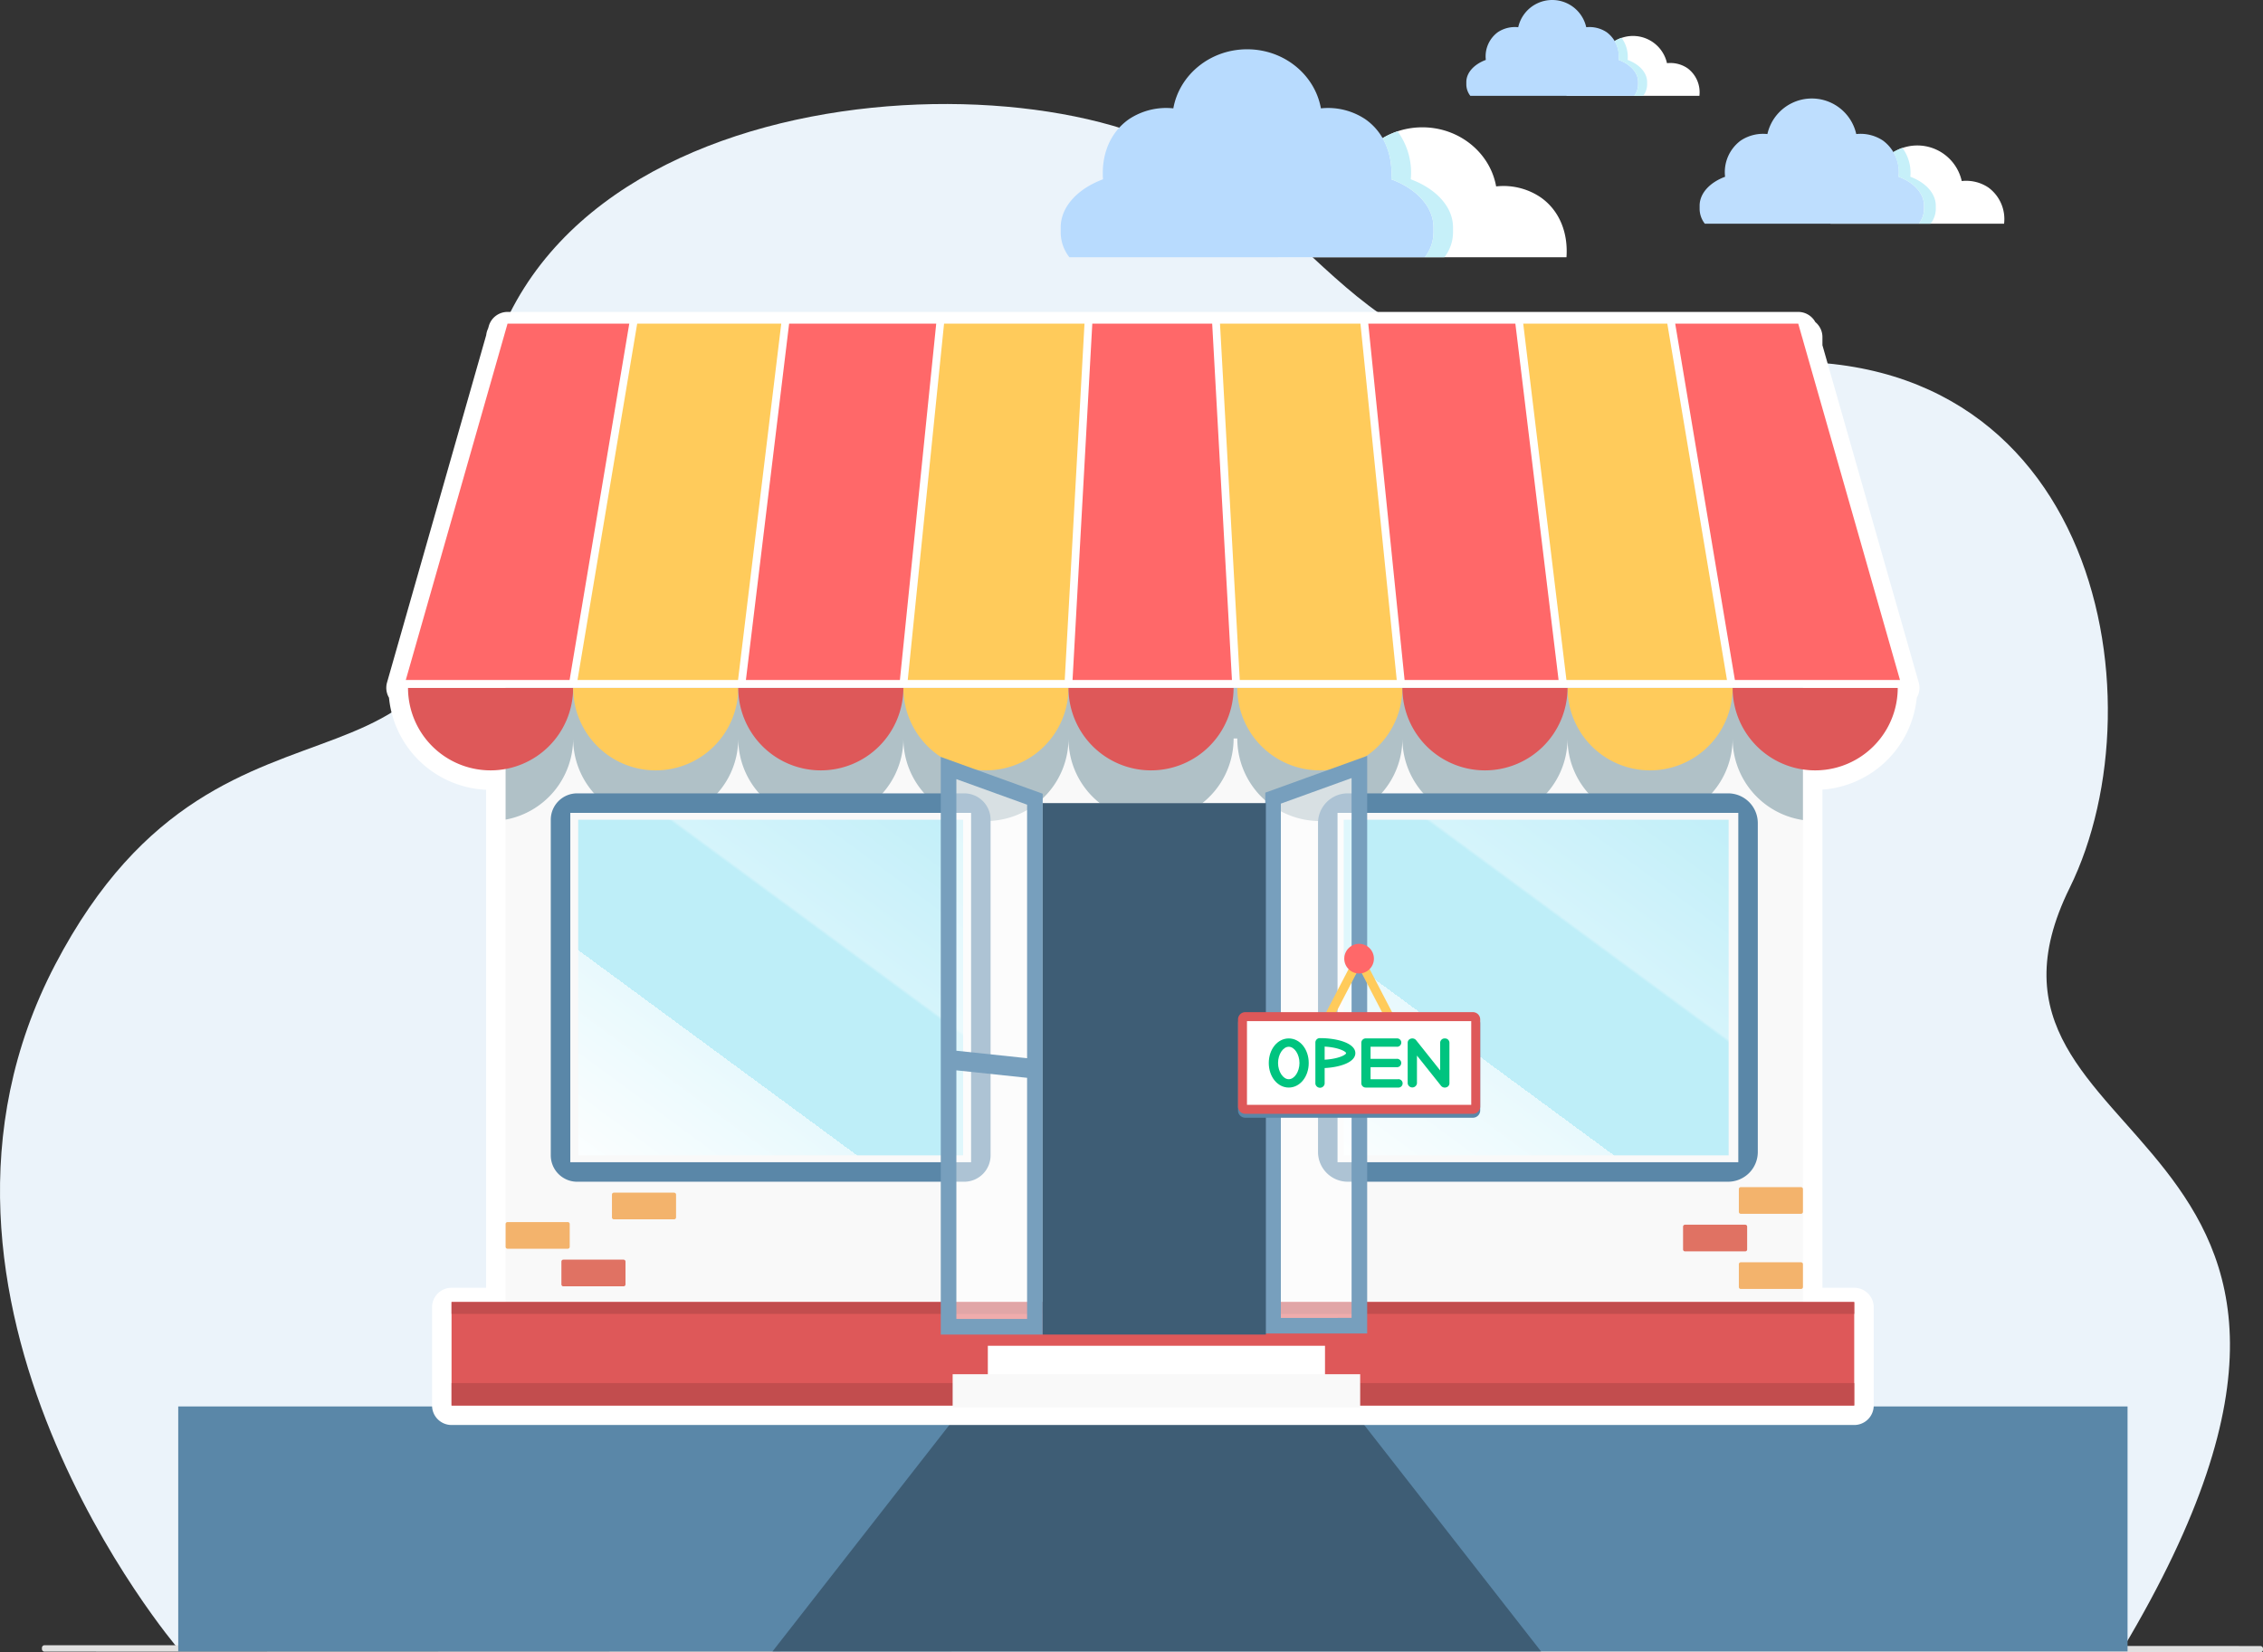<?xml version="1.0" encoding="utf-8"?>
<svg xmlns="http://www.w3.org/2000/svg" xmlns:xlink="http://www.w3.org/1999/xlink" width="580.461" height="423.848" viewBox="0 0 580.461 423.848">
  <rect x="0" y="0" width="580.461" height="423.848" fill="#333333" stroke="none"/>
  <defs>
    <linearGradient id="linear-gradient" x1="0.042" y1="1.035" x2="0.958" y2="-0.035" gradientUnits="objectBoundingBox">
      <stop offset="0" stop-color="#fff"/>
      <stop offset="0.352" stop-color="#e8f9fd"/>
      <stop offset="0.352" stop-color="#beeef8"/>
      <stop offset="0.633" stop-color="#beeef8"/>
      <stop offset="0.638" stop-color="#d5f4fb"/>
      <stop offset="1" stop-color="#beeef8"/>
    </linearGradient>
  </defs>
  <g id="supermarkets-malls" transform="translate(-860.283 -920)">
    <g id="Group_41625" data-name="Group 41625" transform="translate(857 947.678)">
      <path id="Path_52894" data-name="Path 52894" d="M254.281,554.654s-76.45-89.426-31.493-175.424S333.926,352.8,331.039,252.686s138.81-108.665,183.9-79.62,44.81,64.007,137.923,52.472,110.868,84.9,86.628,134.036c-34.392,69.716,95.368,58.262,13.563,195.258Z" transform="translate(-205.343 -159.497)" fill="#ebf3fa"/>
    </g>
    <g id="Group_41626" data-name="Group 41626" transform="translate(871.039 1342.001)">
      <path id="Path_53039" data-name="Path 53039" d="M867.238,1767.215l-568.356-.2a.677.677,0,0,1-.675-.675v-.3a.676.676,0,0,1,.675-.674l568.356.2a.677.677,0,0,1,.675.675v.3A.677.677,0,0,1,867.238,1767.215Z" transform="translate(-298.207 -1765.369)" fill="#e0e0e0"/>
    </g>
    <g id="Group_41624" data-name="Group 41624" transform="translate(906 893.584)">
      <g id="Layer_2" data-name="Layer 2">
        <rect id="Rectangle_7326" data-name="Rectangle 7326" width="500" height="62.831" transform="translate(0 387.169)" fill="#5a87a8"/>
        <path id="Path_66947" data-name="Path 66947" d="M349.567,450H152.433l46.521-59.567H303.045Z" fill="#3e5d75"/>
      </g>
      <g id="Layer_1" data-name="Layer 1">
        <path id="Path_66948" data-name="Path 66948" d="M446.438,201.467l-24.7-86.5v-2.081a4.986,4.986,0,0,0-1.826-3.863,5,5,0,0,0-4.384-2.6H84.468a5,5,0,0,0-4.809,3.628l-.186.654A4.979,4.979,0,0,0,79,112.359l-25.44,89.108a5,5,0,0,0,.5,3.909A26.217,26.217,0,0,0,78.974,228.99V356.727H70.107a5,5,0,0,0-5,5v25.2a5,5,0,0,0,5,5H429.893a5,5,0,0,0,5-5v-25.2a5,5,0,0,0-5-5h-8.151V228.95a26.222,26.222,0,0,0,24.194-23.568A5,5,0,0,0,446.438,201.467Zm-219.7,162.26V237.411h47.091V363.727Z" fill="#fff"/>
        <path id="Path_66949" data-name="Path 66949" d="M176.353,234.822H138.087v-1.412H98.058v95.377h38.266V330.2h74.837V234.822Z" fill="url(#linear-gradient)"/>
        <path id="Path_66950" data-name="Path 66950" d="M370.5,234.822H332.236v-1.412H292.207v95.377h38.266V330.2h74.837V234.822Z" fill="url(#linear-gradient)"/>
        <g id="Group_41572" data-name="Group 41572">
          <g id="Group_41571" data-name="Group 41571">
            <g id="Group_41570" data-name="Group 41570">
              <g id="Group_41569" data-name="Group 41569">
                <path id="Path_66951" data-name="Path 66951" d="M83.974,112.889V368.727H221.733V232.411h57.252V368.727H416.742V112.889ZM205.862,327.03H98.058V232.411h107.8Zm196.8,0h-107.8V232.411h107.8Z" fill="#f9f9f9"/>
              </g>
            </g>
          </g>
        </g>
        <g id="Group_41575" data-name="Group 41575">
          <g id="Group_41574" data-name="Group 41574">
            <g id="Group_41573" data-name="Group 41573">
              <rect id="Rectangle_7327" data-name="Rectangle 7327" width="137.759" height="14.539" transform="translate(83.974 361.33)" fill="#5a87a8"/>
            </g>
          </g>
        </g>
        <g id="Group_41576" data-name="Group 41576">
          <rect id="Rectangle_7328" data-name="Rectangle 7328" width="136.864" height="14.539" transform="translate(279.879 361.33)" fill="#5a87a8"/>
        </g>
        <path id="Path_66952" data-name="Path 66952" d="M416.742,128.67l-1.21-4.242H84.468l-.494,1.728V236.647a21.173,21.173,0,0,0,17.321-20.808,21.123,21.123,0,0,0,8.016,16.572H135.63a21.122,21.122,0,0,0,8.015-16.572,21.122,21.122,0,0,0,8.018,16.572h26.32A21.124,21.124,0,0,0,186,215.839a21.122,21.122,0,0,0,8.015,16.572h11.847v4.538c.435.026.868.066,1.31.066a21.182,21.182,0,0,0,21.182-21.176,21.126,21.126,0,0,0,8.013,16.572h26.319a21.12,21.12,0,0,0,8.019-16.572h.944a21.175,21.175,0,0,0,21.174,21.176c.685,0,1.363-.039,2.033-.1v-4.5h11.129A21.123,21.123,0,0,0,314,215.839a21.121,21.121,0,0,0,8.014,16.572h26.318a21.12,21.12,0,0,0,8.02-16.572,21.12,21.12,0,0,0,8.013,16.572h26.319a21.124,21.124,0,0,0,8.017-16.572,21.162,21.162,0,0,0,18.037,20.918Z" fill="#b0c1c7"/>
        <path id="Path_66953" data-name="Path 66953" d="M395.982,231.882H300.639a6.5,6.5,0,0,0-6.5,6.5v82.681a6.5,6.5,0,0,0,6.5,6.5h95.343a6.5,6.5,0,0,0,6.5-6.5V238.38A6.5,6.5,0,0,0,395.982,231.882Zm1.7,90.874H298.943V236.685h98.735Z" fill="#f9f9f9"/>
        <path id="Path_66954" data-name="Path 66954" d="M397.536,229.911H299.981a7.625,7.625,0,0,0-7.625,7.625V321.9a7.625,7.625,0,0,0,7.625,7.625h97.555a7.624,7.624,0,0,0,7.624-7.625V237.536A7.624,7.624,0,0,0,397.536,229.911Zm2.624,94.619h-102.8V234.911h102.8Z" fill="#5a87a8"/>
        <path id="Path_66955" data-name="Path 66955" d="M199.631,231.882H104.288a6.5,6.5,0,0,0-6.5,6.5v82.681a6.5,6.5,0,0,0,6.5,6.5h95.343a6.5,6.5,0,0,0,6.5-6.5V238.38A6.5,6.5,0,0,0,199.631,231.882Zm1.7,90.874H102.592V236.685h98.735Z" fill="#f9f9f9"/>
        <path id="Path_66956" data-name="Path 66956" d="M201.6,229.911H102.323a6.765,6.765,0,0,0-6.765,6.765v86.088a6.765,6.765,0,0,0,6.765,6.766H201.6a6.766,6.766,0,0,0,6.766-6.766V236.676A6.766,6.766,0,0,0,201.6,229.911Zm1.766,94.619h-102.8V234.911h102.8Z" fill="#5a87a8"/>
        <g id="Group_41577" data-name="Group 41577">
          <path id="Path_66957" data-name="Path 66957" d="M80.115,224.015a21.18,21.18,0,0,0,21.18-21.176H58.939A21.179,21.179,0,0,0,80.115,224.015Z" fill="#de5859"/>
          <path id="Path_66958" data-name="Path 66958" d="M122.471,224.015a21.175,21.175,0,0,0,21.174-21.176h-42.35A21.177,21.177,0,0,0,122.471,224.015Z" fill="#ffcb5b"/>
          <path id="Path_66959" data-name="Path 66959" d="M207.172,224.015a21.182,21.182,0,0,0,21.182-21.176H186A21.175,21.175,0,0,0,207.172,224.015Z" fill="#ffcb5b"/>
          <path id="Path_66960" data-name="Path 66960" d="M249.524,224.015A21.181,21.181,0,0,0,270.7,202.839H228.354A21.172,21.172,0,0,0,249.524,224.015Z" fill="#de5859"/>
          <path id="Path_66961" data-name="Path 66961" d="M164.823,224.015A21.178,21.178,0,0,0,186,202.839H143.645A21.179,21.179,0,0,0,164.823,224.015Z" fill="#de5859"/>
          <path id="Path_66962" data-name="Path 66962" d="M398.7,202.839a21.177,21.177,0,0,0,42.354,0Z" fill="#de5859"/>
          <path id="Path_66963" data-name="Path 66963" d="M377.528,224.015A21.179,21.179,0,0,0,398.7,202.839H356.356A21.173,21.173,0,0,0,377.528,224.015Z" fill="#ffcb5b"/>
          <path id="Path_66964" data-name="Path 66964" d="M292.823,224.015A21.181,21.181,0,0,0,314,202.839H271.649A21.175,21.175,0,0,0,292.823,224.015Z" fill="#ffcb5b"/>
          <path id="Path_66965" data-name="Path 66965" d="M335.174,224.015a21.182,21.182,0,0,0,21.182-21.176H314A21.173,21.173,0,0,0,335.174,224.015Z" fill="#de5859"/>
        </g>
        <path id="Path_66966" data-name="Path 66966" d="M415.532,111.428H84.468l-26.1,91.411H441.631Z" fill="#fff"/>
        <g id="Group_41580" data-name="Group 41580">
          <g id="Group_41579" data-name="Group 41579">
            <g id="Group_41578" data-name="Group 41578">
              <rect id="Rectangle_7329" data-name="Rectangle 7329" width="359.786" height="26.529" transform="translate(70.107 360.394)" fill="#de5859"/>
            </g>
          </g>
        </g>
        <g id="Group_41583" data-name="Group 41583">
          <g id="Group_41582" data-name="Group 41582">
            <g id="Group_41581" data-name="Group 41581">
              <rect id="Rectangle_7330" data-name="Rectangle 7330" width="359.786" height="5.754" transform="translate(70.107 381.169)" fill="#c24d4e"/>
            </g>
          </g>
        </g>
        <g id="Group_41586" data-name="Group 41586">
          <g id="Group_41585" data-name="Group 41585">
            <g id="Group_41584" data-name="Group 41584">
              <rect id="Rectangle_7331" data-name="Rectangle 7331" width="359.786" height="3.029" transform="translate(70.107 360.394)" fill="#c24d4e"/>
            </g>
          </g>
        </g>
        <g id="Group_41587" data-name="Group 41587">
          <path id="Path_66967" data-name="Path 66967" d="M102.414,200.839h41.177l11.086-91.411H117.723Z" fill="#ffcb5b"/>
          <path id="Path_66968" data-name="Path 66968" d="M265.209,109.428H234.46l-5.07,91.411h40.889Z" fill="#ff6869"/>
          <path id="Path_66969" data-name="Path 66969" d="M194.424,109.428h-37.73l-11.087,91.411h39.5Z" fill="#ff6869"/>
          <path id="Path_66970" data-name="Path 66970" d="M399.284,200.839h42.347l-26.1-91.411H383.975Z" fill="#ff6869"/>
          <path id="Path_66971" data-name="Path 66971" d="M232.456,109.428H196.435l-9.314,91.411h40.266Z" fill="#ffcb5b"/>
          <path id="Path_66972" data-name="Path 66972" d="M115.693,109.428H84.468l-26.1,91.411h42.015Z" fill="#ff6869"/>
          <path id="Path_66973" data-name="Path 66973" d="M381.947,109.428H344.991l11.086,91.411h41.177Z" fill="#ffcb5b"/>
          <path id="Path_66974" data-name="Path 66974" d="M303.234,109.428H267.213l5.068,91.411h40.266Z" fill="#ffcb5b"/>
          <path id="Path_66975" data-name="Path 66975" d="M342.975,109.428h-37.73l9.315,91.411h39.5Z" fill="#ff6869"/>
        </g>
        <path id="Path_66976" data-name="Path 66976" d="M195.768,221.562V367.727h25.788V230.88Z" fill="#fff" opacity="0.5"/>
        <path id="Path_66977" data-name="Path 66977" d="M279,230.88V367.727H303.17V221.562Z" fill="#fff" opacity="0.5"/>
        <g id="Group_41591" data-name="Group 41591">
          <g id="Group_41590" data-name="Group 41590">
            <g id="Group_41589" data-name="Group 41589">
              <g id="Group_41588" data-name="Group 41588">
                <path id="Path_66978" data-name="Path 66978" d="M195.592,220.562V368.727h26.141V230.007Zm22.141,12.253v65.031l-18.141-1.917V226.26ZM199.592,364.727v-63.77l18.141,1.918v61.852Z" fill="#779fbd"/>
              </g>
            </g>
          </g>
        </g>
        <g id="Group_41595" data-name="Group 41595">
          <g id="Group_41594" data-name="Group 41594">
            <g id="Group_41593" data-name="Group 41593">
              <g id="Group_41592" data-name="Group 41592">
                <path id="Path_66979" data-name="Path 66979" d="M278.824,229.735v138.72h26.141V220.289Zm22.141-3.747v69.668l-18.141,1.918V232.542ZM282.824,364.455V302.6l18.141-1.918v63.771Zm-4-134.72v138.72h26.141V220.289Zm22.141-3.747v69.668l-18.141,1.918V232.542ZM282.824,364.455V302.6l18.141-1.918v63.771Z" fill="#779fbd"/>
              </g>
            </g>
          </g>
        </g>
        <g id="Group_41596" data-name="Group 41596">
          <rect id="Rectangle_7332" data-name="Rectangle 7332" width="86.484" height="8.529" transform="translate(207.663 371.604)" fill="#fff"/>
        </g>
        <path id="Rectangle_7333" data-name="Rectangle 7333" d="M.5,0H15.942a.5.5,0,0,1,.5.5V6.34a.5.5,0,0,1-.5.5H.5a.5.5,0,0,1-.5-.5V.5A.5.5,0,0,1,.5,0Z" transform="translate(83.974 339.878)" fill="#f3b36c"/>
        <path id="Rectangle_7334" data-name="Rectangle 7334" d="M.5,0h15.44a.5.5,0,0,1,.5.5V6.341a.5.5,0,0,1-.5.5H.5a.5.5,0,0,1-.5-.5V.5A.5.5,0,0,1,.5,0Z" transform="translate(98.284 349.516)" fill="#e07263"/>
        <path id="Rectangle_7335" data-name="Rectangle 7335" d="M.5,0H15.942a.5.5,0,0,1,.5.5V6.34a.5.5,0,0,1-.5.5H.5a.5.5,0,0,1-.5-.5V.5A.5.5,0,0,1,.5,0Z" transform="translate(111.249 332.334)" fill="#f3b36c"/>
        <path id="Rectangle_7336" data-name="Rectangle 7336" d="M.5,0h15.44a.5.5,0,0,1,.5.5V6.34a.5.5,0,0,1-.5.5H.5a.5.5,0,0,1-.5-.5V.5A.5.5,0,0,1,.5,0Z" transform="translate(400.299 350.192)" fill="#f3b36c"/>
        <path id="Rectangle_7337" data-name="Rectangle 7337" d="M.5,0H15.941a.5.5,0,0,1,.5.5V6.34a.5.5,0,0,1-.5.5H.5a.5.5,0,0,1-.5-.5V.5A.5.5,0,0,1,.5,0Z" transform="translate(385.99 340.552)" fill="#e07263"/>
        <path id="Rectangle_7338" data-name="Rectangle 7338" d="M.5,0h15.44a.5.5,0,0,1,.5.5V6.34a.5.5,0,0,1-.5.5H.5a.5.5,0,0,1-.5-.5V.5A.5.5,0,0,1,.5,0Z" transform="translate(400.299 330.914)" fill="#f3b36c"/>
        <rect id="Rectangle_7339" data-name="Rectangle 7339" width="57.251" height="136.316" transform="translate(221.733 232.411)" fill="#3e5d75"/>
        <g id="Group_41613" data-name="Group 41613">
          <g id="Group_41599" data-name="Group 41599">
            <g id="Group_41598" data-name="Group 41598">
              <g id="Group_41597" data-name="Group 41597">
                <path id="Path_66980" data-name="Path 66980" d="M310.5,287.979a1.15,1.15,0,0,1-1.029-.609L302.9,274.734l-6.576,12.636a1.172,1.172,0,0,1-1.542.493,1.085,1.085,0,0,1-.511-1.482l7.6-14.609a1.218,1.218,0,0,1,2.053,0l7.6,14.609a1.083,1.083,0,0,1-.514,1.482A1.147,1.147,0,0,1,310.5,287.979Z" fill="#ffcb5b"/>
              </g>
            </g>
          </g>
          <g id="Group_41603" data-name="Group 41603">
            <g id="Group_41602" data-name="Group 41602">
              <g id="Group_41601" data-name="Group 41601">
                <g id="Group_41600" data-name="Group 41600">
                  <path id="Path_66981" data-name="Path 66981" d="M332.083,313.113H273.706a1.873,1.873,0,0,1-1.871-1.871V288.9a1.872,1.872,0,0,1,1.871-1.87h58.377a1.872,1.872,0,0,1,1.871,1.87v22.34A1.873,1.873,0,0,1,332.083,313.113Zm-57.95-2.3h57.523V289.329H274.133Z" fill="#5a87a8"/>
                </g>
              </g>
            </g>
          </g>
          <rect id="Rectangle_7340" data-name="Rectangle 7340" width="59.538" height="25.037" transform="translate(272.934 286.632)" fill="#fff"/>
          <g id="Group_41607" data-name="Group 41607">
            <g id="Group_41606" data-name="Group 41606">
              <g id="Group_41605" data-name="Group 41605">
                <g id="Group_41604" data-name="Group 41604">
                  <path id="Path_66982" data-name="Path 66982" d="M332.083,312.113H273.706a1.873,1.873,0,0,1-1.871-1.871V287.9a1.872,1.872,0,0,1,1.871-1.87h58.377a1.872,1.872,0,0,1,1.871,1.87v22.34A1.873,1.873,0,0,1,332.083,312.113Zm-57.95-2.3h57.523V288.329H274.133Z" fill="#de5859"/>
                </g>
              </g>
            </g>
          </g>
          <g id="Group_41609" data-name="Group 41609">
            <g id="Group_41608" data-name="Group 41608">
              <path id="Path_66983" data-name="Path 66983" d="M306.691,272.308a3.8,3.8,0,1,1-3.794-3.8A3.794,3.794,0,0,1,306.691,272.308Z" fill="#ff6869"/>
            </g>
          </g>
          <g id="Group_41612" data-name="Group 41612">
            <g id="Group_41611" data-name="Group 41611">
              <g id="Group_41610" data-name="Group 41610">
                <path id="Path_66984" data-name="Path 66984" d="M284.849,292.772c-2.873,0-5.124,2.768-5.124,6.3s2.251,6.3,5.124,6.3,5.123-2.769,5.123-6.3S287.725,292.772,284.849,292.772Zm0,10.464c-1.461,0-2.746-1.945-2.746-4.164s1.285-4.163,2.746-4.163,2.749,1.946,2.749,4.163S286.313,303.236,284.849,303.236Z" fill="#00c47f"/>
                <path id="Path_66985" data-name="Path 66985" d="M292.868,292.693a1.133,1.133,0,0,0-1.189,1.069v10.624a1.2,1.2,0,0,0,2.378,0v-4.015c4.081-.212,7.873-1.517,7.873-3.823C301.93,294.018,297.371,292.693,292.868,292.693Zm1.189,5.535v-3.361c3.606.2,5.5,1.282,5.5,1.681S297.663,298.025,294.057,298.228Z" fill="#00c47f"/>
                <path id="Path_66986" data-name="Path 66986" d="M324.879,292.772a1.136,1.136,0,0,0-1.192,1.068v7.138l-6.177-7.761a1.261,1.261,0,0,0-1.328-.393,1.082,1.082,0,0,0-.827,1.016v10.466a1.2,1.2,0,0,0,2.378,0v-7.139l6.18,7.76a1.223,1.223,0,0,0,.966.448,1.17,1.17,0,0,0,.362-.054,1.079,1.079,0,0,0,.823-1.015V293.84A1.131,1.131,0,0,0,324.879,292.772Z" fill="#00c47f"/>
                <path id="Path_66987" data-name="Path 66987" d="M312.865,303.236h-7.03v-3.093h6.685a1.075,1.075,0,1,0,0-2.139h-6.685v-3.1h6.685a1.075,1.075,0,1,0,0-2.137h-7.87a1.132,1.132,0,0,0-1.189,1.068v10.466a1.133,1.133,0,0,0,1.189,1.069h8.215a1.076,1.076,0,1,0,0-2.139Z" fill="#00c47f"/>
              </g>
            </g>
          </g>
        </g>
        <g id="Group_41614" data-name="Group 41614">
          <rect id="Rectangle_7341" data-name="Rectangle 7341" width="104.531" height="8.529" transform="translate(198.639 378.904)" fill="#f9f9f9"/>
        </g>
        <g id="Group_41617" data-name="Group 41617" transform="translate(180 10)">
          <g id="Group_41615" data-name="Group 41615">
            <path id="Path_66988" data-name="Path 66988" d="M169.41,67a17.007,17.007,0,0,0-11.367-2.77c-1.533-8.593-9.423-15.157-18.923-15.157-9.516,0-17.384,6.564-18.925,15.157A17.052,17.052,0,0,0,108.82,67c-4.892,3.378-7.122,9.154-6.666,15.4h73.929C176.54,76.154,174.3,70.378,169.41,67Z" fill="#fff"/>
          </g>
          <g id="Group_41616" data-name="Group 41616">
            <path id="Path_66989" data-name="Path 66989" d="M141.975,76.1V74.738c0-5.308-4.373-9.927-10.837-12.333.452-6.261-1.79-12.029-6.671-15.425A17.248,17.248,0,0,0,113.1,44.21c-1.541-8.588-9.418-15.152-18.923-15.152S76.783,35.622,75.242,44.21a17.249,17.249,0,0,0-11.37,2.77c-4.884,3.4-7.125,9.164-6.665,15.425-6.47,2.406-10.851,7.025-10.851,12.333V76.1A10.4,10.4,0,0,0,48.582,82.4h91.183A10.482,10.482,0,0,0,141.975,76.1Z" fill="#b8dbfe"/>
          </g>
          <path id="Path_66990" data-name="Path 66990" d="M146.983,74.738c0-5.308-4.381-9.927-10.842-12.333a17.832,17.832,0,0,0-3.39-12.311,19.921,19.921,0,0,0-3.828,1.761A18.4,18.4,0,0,1,131.13,62.4c6.467,2.406,10.845,7.025,10.845,12.333V76.1a10.387,10.387,0,0,1-2.228,6.309h5.009a10.424,10.424,0,0,0,2.227-6.309Z" fill="#c6f0f9"/>
        </g>
        <g id="Group_41620" data-name="Group 41620">
          <g id="Group_41618" data-name="Group 41618">
            <path id="Path_66991" data-name="Path 66991" d="M387.106,43.9a7.832,7.832,0,0,0-5.238-1.277,8.937,8.937,0,0,0-17.442,0,7.854,7.854,0,0,0-5.242,1.277,7.67,7.67,0,0,0-3.072,7.1h34.069A7.672,7.672,0,0,0,387.106,43.9Z" fill="#fff"/>
          </g>
          <g id="Group_41619" data-name="Group 41619">
            <path id="Path_66992" data-name="Path 66992" d="M374.463,48.092v-.625c0-2.446-2.015-4.575-4.994-5.684a7.71,7.71,0,0,0-3.075-7.108,7.951,7.951,0,0,0-5.24-1.277,8.939,8.939,0,0,0-17.445,0,7.953,7.953,0,0,0-5.239,1.277,7.7,7.7,0,0,0-3.072,7.108c-2.981,1.109-5,3.238-5,5.684v.625A4.794,4.794,0,0,0,331.424,51h42.02A4.831,4.831,0,0,0,374.463,48.092Z" fill="#b8dbfe"/>
          </g>
          <path id="Path_66993" data-name="Path 66993" d="M376.771,47.467c0-2.446-2.019-4.575-5-5.684a8.217,8.217,0,0,0-1.562-5.673,9.233,9.233,0,0,0-1.764.811,8.479,8.479,0,0,1,1.017,4.862c2.98,1.109,5,3.238,5,5.684v.625A4.789,4.789,0,0,1,373.436,51h2.308a4.8,4.8,0,0,0,1.027-2.908Z" fill="#c6f0f9"/>
        </g>
        <g id="Group_41623" data-name="Group 41623">
          <g id="Group_41621" data-name="Group 41621">
            <path id="Path_66994" data-name="Path 66994" d="M464.313,74.521a10.237,10.237,0,0,0-6.843-1.667,11.674,11.674,0,0,0-22.785,0,10.264,10.264,0,0,0-6.848,1.667,10.025,10.025,0,0,0-4.013,9.274H468.33A10.025,10.025,0,0,0,464.313,74.521Z" fill="#fff"/>
          </g>
          <g id="Group_41622" data-name="Group 41622">
            <path id="Path_66995" data-name="Path 66995" d="M447.8,80V79.18c0-3.2-2.633-5.977-6.525-7.425a10.071,10.071,0,0,0-4.016-9.286,10.386,10.386,0,0,0-6.845-1.668,11.678,11.678,0,0,0-22.789,0,10.387,10.387,0,0,0-6.844,1.668,10.056,10.056,0,0,0-4.013,9.286c-3.9,1.448-6.532,4.229-6.532,7.425V80a6.261,6.261,0,0,0,1.34,3.8h54.893A6.309,6.309,0,0,0,447.8,80Z" fill="#bedefe"/>
          </g>
          <path id="Path_66996" data-name="Path 66996" d="M450.812,79.18c0-3.2-2.638-5.977-6.528-7.425a10.732,10.732,0,0,0-2.04-7.411,11.942,11.942,0,0,0-2.3,1.06,11.077,11.077,0,0,1,1.329,6.351c3.893,1.448,6.529,4.229,6.529,7.425V80a6.251,6.251,0,0,1-1.342,3.8h3.016a6.275,6.275,0,0,0,1.341-3.8Z" fill="#c6f0f9"/>
        </g>
      </g>
    </g>
  </g>
</svg>
